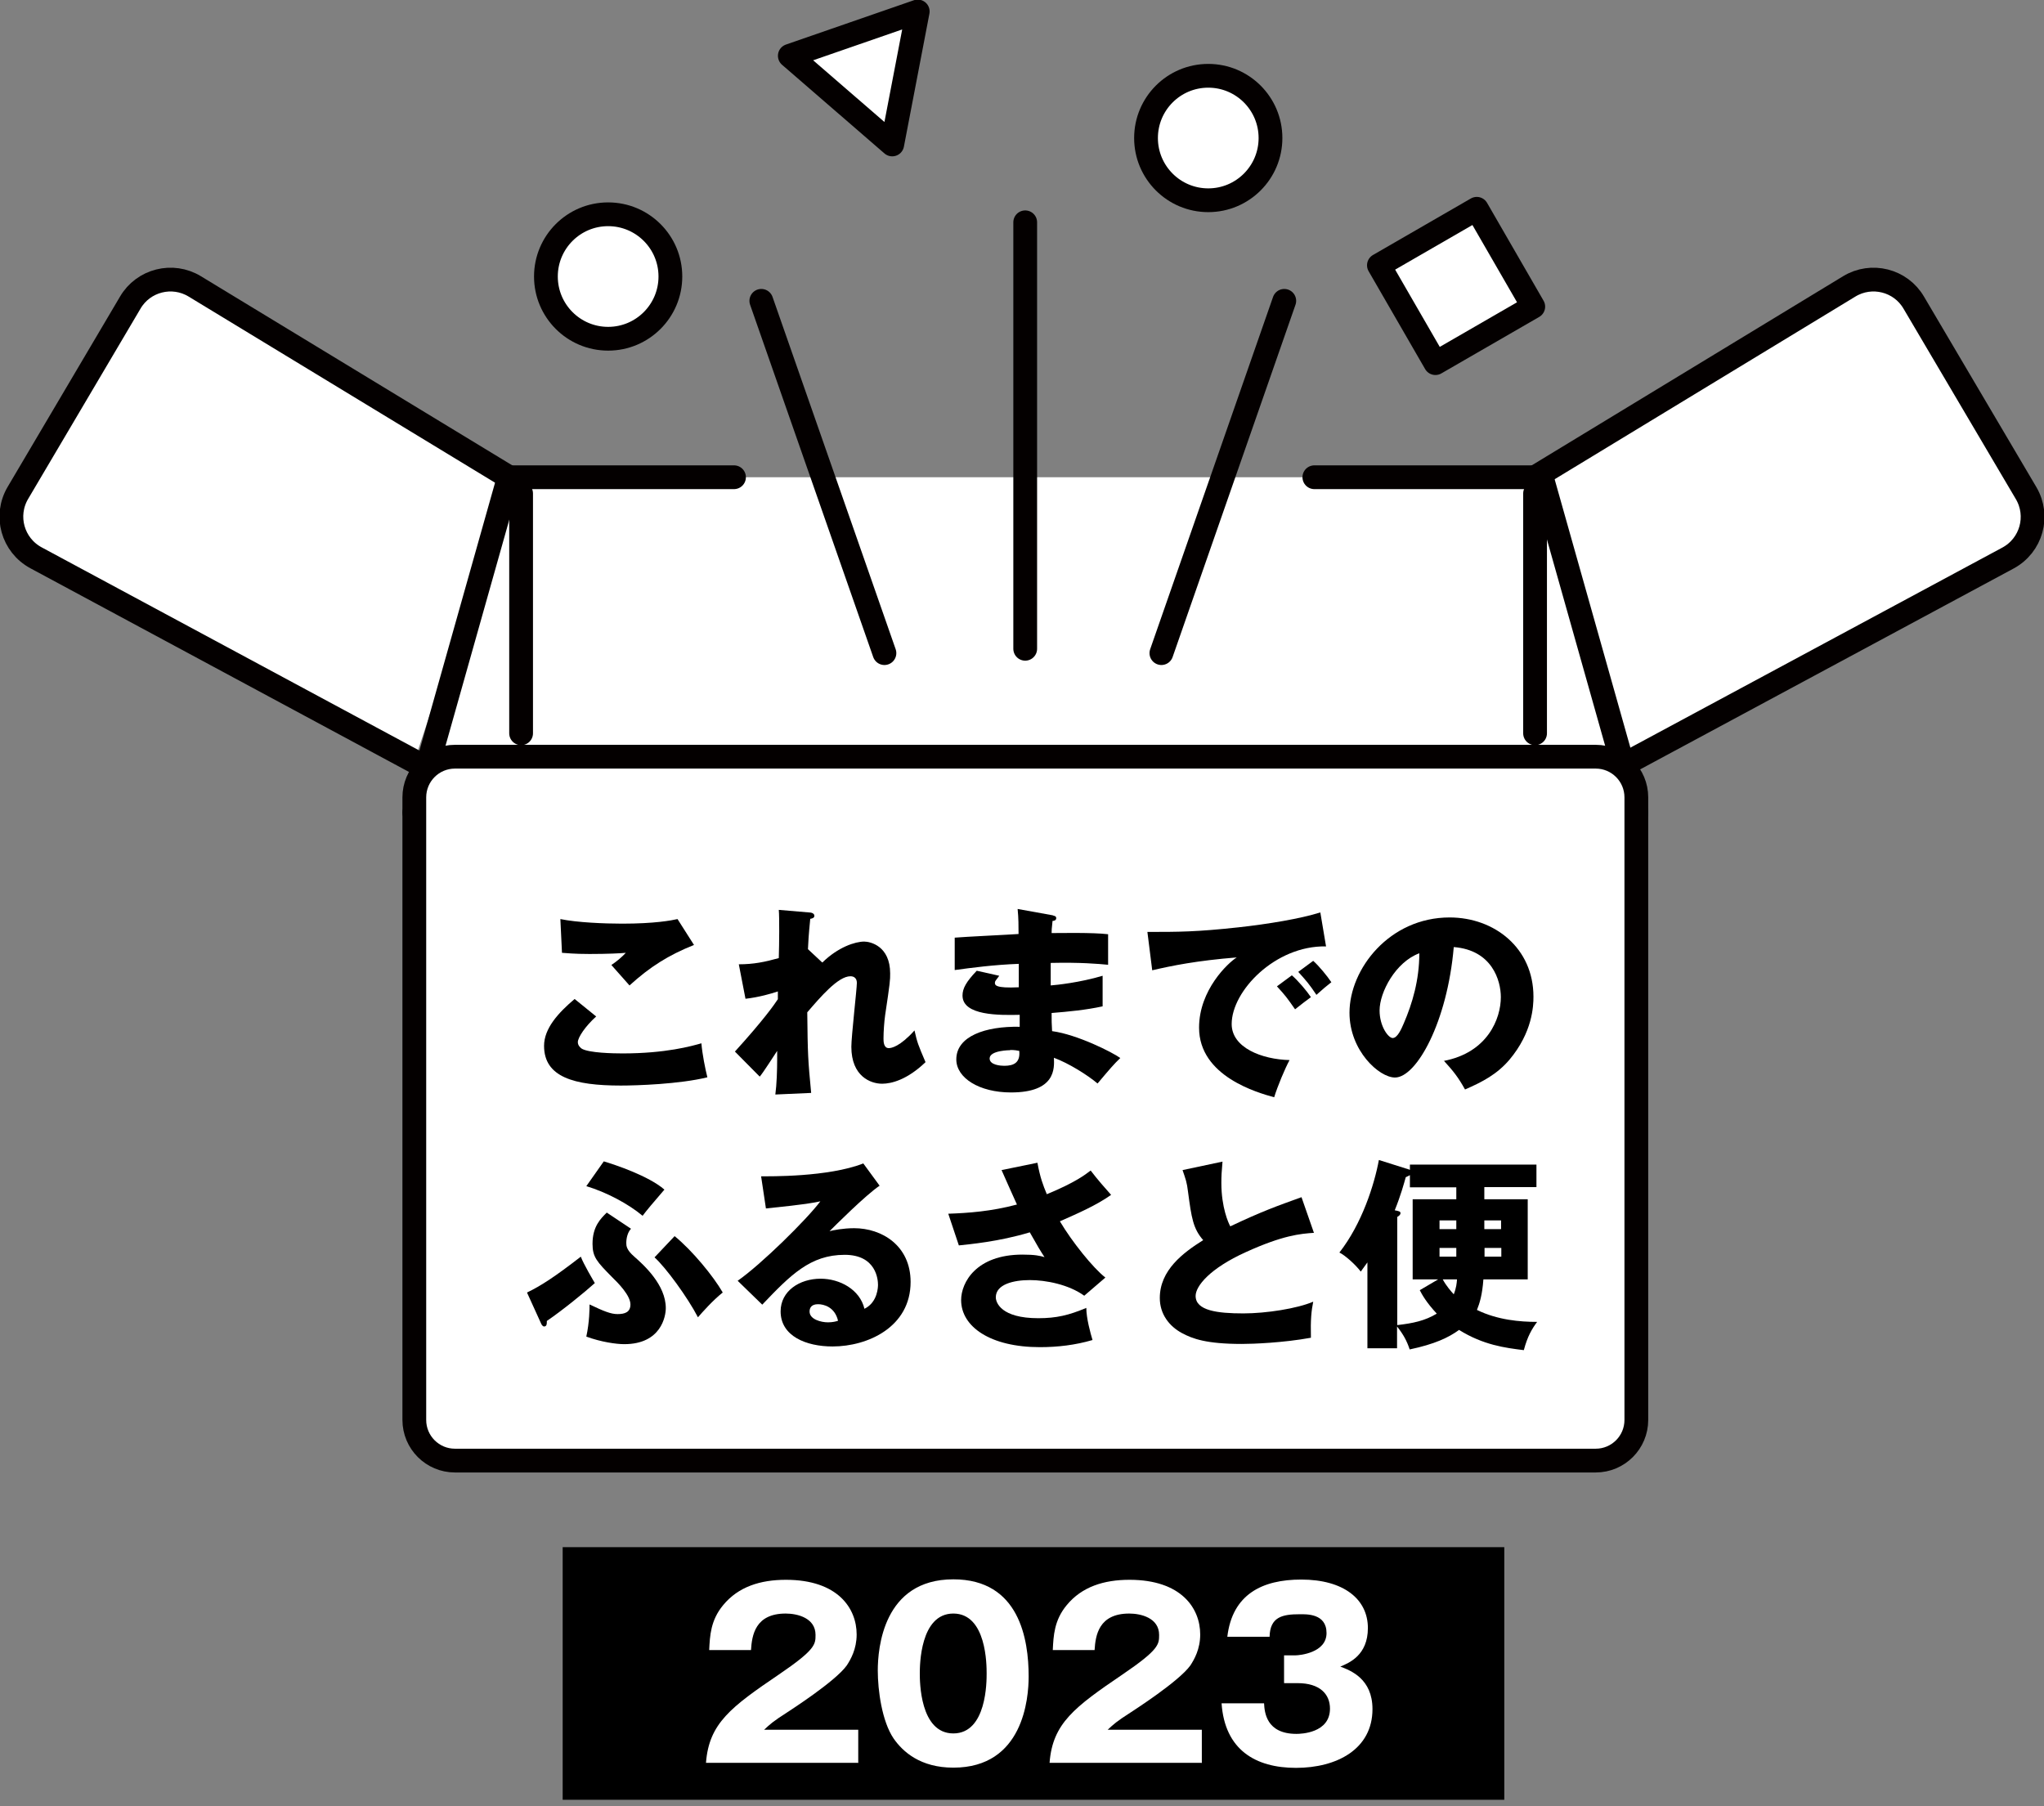 <svg width="86" height="76" viewBox="0 0 86 76" fill="none" xmlns="http://www.w3.org/2000/svg">
<rect x="0" y="0" width="86" height="76" fill="#808080" stroke="none"/>
<g clip-path="url(#clip0_194_9208)">
<path d="M64.587 20.08L77.806 12.05C78.743 11.48 79.97 11.789 80.521 12.736L85.246 20.746C85.816 21.713 85.469 22.95 84.483 23.481L68.568 32.042" fill="white"/>
<path d="M64.587 20.08L77.806 12.05C78.743 11.48 79.97 11.789 80.521 12.736L85.246 20.746C85.816 21.713 85.469 22.95 84.483 23.481L68.568 32.042" stroke="#040000" stroke-miterlimit="10" stroke-linecap="round"/>
<path d="M21.413 20.08L8.194 12.05C7.257 11.48 6.03 11.789 5.479 12.736L0.754 20.737C0.183 21.703 0.531 22.94 1.517 23.471L17.432 32.033" fill="white"/>
<path d="M21.413 20.08L8.194 12.05C7.257 11.48 6.03 11.789 5.479 12.736L0.754 20.737C0.183 21.703 0.531 22.94 1.517 23.471L17.432 32.033" stroke="#040000" stroke-miterlimit="10" stroke-linecap="round"/>
<path d="M55.301 20.08H64.867L68.848 34.188H17.432L21.413 20.08H30.883" fill="white"/>
<path d="M55.301 20.08H64.867L68.848 34.188H17.432L21.413 20.08H30.883" stroke="#040000" stroke-linecap="round" stroke-linejoin="round"/>
<path d="M21.925 20.766V30.854" stroke="#040000" stroke-miterlimit="10" stroke-linecap="round"/>
<path d="M64.587 20.766V30.854" stroke="#040000" stroke-miterlimit="10" stroke-linecap="round"/>
<path d="M37.54 6.078L38.613 0.483L33.231 2.348L37.54 6.078Z" fill="white" stroke="#040000" stroke-linecap="round" stroke-linejoin="round"/>
<path d="M62.134 8.785L58.017 11.162L60.394 15.279L64.511 12.902L62.134 8.785Z" fill="white" stroke="#040000" stroke-linecap="round" stroke-linejoin="round"/>
<path d="M25.587 14.253C27.034 14.253 28.206 13.081 28.206 11.634C28.206 10.188 27.034 9.016 25.587 9.016C24.141 9.016 22.969 10.188 22.969 11.634C22.969 13.081 24.141 14.253 25.587 14.253Z" fill="white" stroke="#040000" stroke-linecap="round" stroke-linejoin="round"/>
<path d="M50.837 8.426C52.283 8.426 53.455 7.254 53.455 5.808C53.455 4.361 52.283 3.189 50.837 3.189C49.39 3.189 48.218 4.361 48.218 5.808C48.218 7.254 49.39 8.426 50.837 8.426Z" fill="white" stroke="#040000" stroke-linecap="round" stroke-linejoin="round"/>
<path d="M67.138 31.839H19.142C18.198 31.839 17.432 32.605 17.432 33.55V59.746C17.432 60.691 18.198 61.456 19.142 61.456H67.138C68.082 61.456 68.848 60.691 68.848 59.746V33.55C68.848 32.605 68.082 31.839 67.138 31.839Z" fill="white" stroke="#040000" stroke-miterlimit="10" stroke-linecap="round"/>
<path d="M43.135 27.298V9.354" stroke="#040000" stroke-linecap="round" stroke-linejoin="round"/>
<path d="M32.032 12.658L37.212 27.481" stroke="#040000" stroke-linecap="round" stroke-linejoin="round"/>
<path d="M54.035 12.658L48.865 27.481" stroke="#040000" stroke-linecap="round" stroke-linejoin="round"/>
<path d="M25.085 42.768C24.621 43.184 24.312 43.657 24.312 43.85C24.312 43.995 24.428 44.092 24.486 44.13C24.805 44.304 25.79 44.324 26.196 44.324C28.013 44.324 29.105 44.014 29.511 43.898C29.549 44.362 29.675 44.981 29.762 45.329C28.583 45.618 26.785 45.676 26.119 45.676C24.148 45.676 22.891 45.319 22.891 44.005C22.891 43.27 23.491 42.613 24.177 42.034L25.095 42.778L25.085 42.768ZM29.192 39.763C28.129 40.188 27.346 40.681 26.486 41.464C26.467 41.444 26.389 41.357 25.723 40.603C25.954 40.449 26.148 40.285 26.331 40.091C26.119 40.111 25.587 40.14 24.805 40.14C24.128 40.14 23.848 40.101 23.645 40.091L23.577 38.671C24.273 38.816 25.433 38.864 26.177 38.864C27.539 38.864 28.254 38.729 28.506 38.671L29.201 39.763H29.192Z" fill="black"/>
<path d="M34.603 40.497C35.26 39.85 35.984 39.618 36.361 39.618C36.613 39.618 37.453 39.801 37.453 40.961C37.453 41.241 37.453 41.309 37.241 42.719C37.202 43 37.173 43.406 37.173 43.695C37.173 43.811 37.173 44.101 37.395 44.101C37.502 44.101 37.859 44.043 38.477 43.357C38.593 43.869 38.623 43.947 38.941 44.691C38.168 45.435 37.502 45.599 37.115 45.599C36.632 45.599 35.82 45.29 35.82 44.043C35.82 43.608 36.052 41.599 36.052 41.357C36.052 41.173 35.946 41.077 35.782 41.077C35.26 41.077 34.516 41.956 33.965 42.594C33.984 44.372 33.994 44.575 34.129 45.986L32.622 46.053C32.68 45.628 32.699 45.01 32.699 44.575V44.217C32.583 44.391 32.09 45.164 31.965 45.3L30.921 44.246C32.148 42.893 32.574 42.275 32.728 42.043C32.728 41.956 32.728 41.831 32.728 41.715C32.486 41.801 31.907 41.966 31.366 42.024L31.085 40.574C31.704 40.574 32.177 40.478 32.767 40.313C32.786 39.734 32.796 38.584 32.767 38.284L34.023 38.391C34.12 38.391 34.264 38.419 34.264 38.535C34.264 38.632 34.149 38.651 34.091 38.661C34.023 39.337 34.004 39.685 33.994 39.937L34.583 40.487L34.603 40.497Z" fill="black"/>
<path d="M44.285 38.516C44.362 38.535 44.44 38.545 44.44 38.632C44.44 38.729 44.343 38.748 44.285 38.748C44.246 39.086 44.246 39.164 44.246 39.26C44.643 39.26 45.976 39.231 46.623 39.309V40.594C46.208 40.555 45.464 40.487 44.208 40.516V41.463C44.449 41.444 45.416 41.347 46.392 41.057V42.343C45.686 42.497 44.962 42.565 44.246 42.623C44.246 42.99 44.246 43.029 44.266 43.386C45.338 43.531 46.817 44.285 47.136 44.517C46.855 44.787 46.701 44.971 46.179 45.589C45.754 45.232 44.971 44.739 44.343 44.507C44.362 44.952 44.42 45.966 42.536 45.966C41.203 45.966 40.236 45.358 40.236 44.575C40.236 43.599 41.464 43.174 42.903 43.203C42.903 43.074 42.903 42.906 42.903 42.7C42.053 42.719 40.497 42.739 40.497 41.889C40.497 41.589 40.652 41.309 41.096 40.845L42.043 41.057C41.889 41.26 41.86 41.289 41.86 41.347C41.86 41.444 41.86 41.589 42.865 41.541C42.865 41.386 42.865 40.69 42.865 40.555C41.811 40.594 40.884 40.719 40.169 40.816V39.453C40.594 39.415 42.468 39.328 42.855 39.299C42.855 38.97 42.855 38.632 42.816 38.246L44.314 38.516H44.285ZM42.507 44.188C42.507 44.188 41.638 44.188 41.638 44.536C41.638 44.816 42.111 44.845 42.256 44.845C42.681 44.845 42.932 44.691 42.884 44.217C42.797 44.198 42.681 44.179 42.507 44.179V44.188Z" fill="black"/>
<path d="M55.784 39.821C53.658 39.782 51.822 41.695 51.822 43.087C51.822 44.082 53.088 44.575 54.257 44.604C54.064 44.961 53.755 45.696 53.61 46.169C52.914 45.976 50.45 45.29 50.45 43.241C50.45 41.647 51.677 40.507 52.035 40.285C50.353 40.42 49.31 40.632 48.479 40.826L48.276 39.212C49.59 39.212 50.334 39.212 52.102 39.019C53.349 38.883 54.74 38.651 55.552 38.391L55.794 39.83L55.784 39.821ZM54.354 41.038C54.615 41.261 54.982 41.695 55.156 41.956C54.914 42.13 54.798 42.227 54.489 42.468C54.161 41.995 54.074 41.879 53.726 41.502L54.354 41.038ZM55.252 40.429C55.494 40.642 55.842 41.067 56.016 41.328C55.803 41.492 55.658 41.618 55.388 41.86C55.069 41.386 54.972 41.28 54.624 40.893L55.252 40.429Z" fill="black"/>
<path d="M60.731 44.642C62.596 44.294 63.147 42.855 63.147 41.956C63.147 41.26 62.78 39.975 61.166 39.849C60.896 43 59.601 45.338 58.693 45.338C58.026 45.338 56.779 44.208 56.779 42.613C56.779 40.767 58.461 38.603 60.992 38.603C62.877 38.603 64.519 39.888 64.519 41.937C64.519 42.333 64.481 43.434 63.505 44.594C62.983 45.203 62.374 45.522 61.64 45.841C61.359 45.338 61.166 45.087 60.751 44.633L60.731 44.642ZM58.045 42.517C58.045 43.183 58.412 43.676 58.596 43.676C58.799 43.676 58.963 43.289 59.06 43.067C59.427 42.217 59.717 41.231 59.717 40.11C58.721 40.478 58.045 41.743 58.045 42.517Z" fill="black"/>
<path d="M22.177 54.383C22.756 54.103 23.326 53.736 24.438 52.876C24.554 53.195 24.988 53.919 25.027 53.987C24.554 54.412 23.645 55.147 23.008 55.581C23.008 55.697 23.008 55.813 22.892 55.813C22.834 55.813 22.785 55.736 22.766 55.688L22.177 54.393V54.383ZM25.404 48.866C25.858 49.001 27.288 49.474 27.955 50.054C27.472 50.615 27.201 50.934 27.037 51.156C26.438 50.653 25.51 50.161 24.669 49.909L25.404 48.866ZM26.544 51.707C26.409 51.852 26.351 52.093 26.351 52.296C26.351 52.412 26.351 52.586 26.689 52.876C27.095 53.233 28.013 54.064 28.013 55.04C28.013 55.379 27.82 56.557 26.264 56.557C25.935 56.557 25.298 56.47 24.669 56.239C24.805 55.61 24.805 55.05 24.805 54.886C25.414 55.176 25.703 55.292 25.984 55.292C26.303 55.292 26.525 55.205 26.525 54.886C26.525 54.509 26.013 53.987 25.752 53.736C25.114 53.088 24.93 52.895 24.93 52.335C24.93 51.6 25.278 51.272 25.529 51.021L26.544 51.697V51.707ZM28.39 52.016C29.134 52.625 30.013 53.697 30.409 54.383C29.994 54.712 29.54 55.224 29.366 55.427C28.931 54.586 28.003 53.32 27.539 52.905L28.38 52.016H28.39Z" fill="black"/>
<path d="M37.009 49.89C36.429 50.276 35.096 51.61 34.903 51.803C35.047 51.764 35.473 51.678 35.937 51.678C37.106 51.678 38.313 52.412 38.313 53.939C38.313 55.833 36.516 56.654 35.028 56.654C33.917 56.654 32.844 56.219 32.844 55.176C32.844 54.325 33.637 53.803 34.526 53.803C35.337 53.803 36.178 54.258 36.371 55.069C36.941 54.789 36.941 54.122 36.941 54.055C36.941 53.852 36.874 52.798 35.54 52.798C34.091 52.798 33.26 53.649 32.071 54.895L31.037 53.89C32.023 53.204 33.946 51.31 34.516 50.547C34.236 50.605 33.946 50.673 32.226 50.847L32.023 49.494C32.361 49.494 34.844 49.532 36.323 48.953L37.009 49.89ZM34.419 54.876C34.13 54.876 34.062 55.04 34.062 55.185C34.062 55.514 34.545 55.639 34.835 55.639C35.028 55.639 35.183 55.601 35.26 55.572C35.125 54.992 34.661 54.876 34.419 54.876Z" fill="black"/>
<path d="M43.647 48.914C43.763 49.542 43.879 49.851 44.044 50.248C45.242 49.755 45.657 49.426 45.889 49.252C46.16 49.61 46.517 50.016 46.749 50.276C46.121 50.721 45.338 51.059 44.594 51.388C45.097 52.238 45.986 53.349 46.508 53.755L45.619 54.519C44.962 54.045 44.005 53.861 43.328 53.861C42.652 53.861 41.898 54.035 41.898 54.586C41.898 54.808 42.121 55.465 43.686 55.465C44.449 55.465 44.971 55.34 45.706 55.031C45.706 55.465 45.88 56.094 45.967 56.383C45.242 56.596 44.498 56.683 43.754 56.683C41.666 56.683 40.439 55.823 40.439 54.702C40.439 53.968 41.067 52.789 43.019 52.789C43.541 52.789 43.754 52.837 43.947 52.895C43.783 52.644 43.647 52.422 43.328 51.852C42.014 52.248 40.778 52.354 40.343 52.402L39.898 51.069C40.729 51.04 41.705 50.972 42.787 50.682C42.681 50.46 42.237 49.446 42.14 49.233L43.647 48.924V48.914Z" fill="black"/>
<path d="M55.311 51.871C54.702 51.91 53.977 51.977 52.421 52.683C50.904 53.369 50.305 54.113 50.305 54.528C50.305 55.147 51.223 55.263 52.315 55.263C53.272 55.263 54.576 55.06 55.253 54.77C55.175 55.156 55.137 55.514 55.156 56.287C53.996 56.499 52.721 56.548 52.248 56.548C50.75 56.548 50.17 56.326 49.735 56.094C49.194 55.804 48.798 55.292 48.798 54.615C48.798 53.446 49.774 52.712 50.624 52.18C50.199 51.697 50.131 51.243 49.986 50.151C49.938 49.736 49.88 49.6 49.755 49.233L51.436 48.876C51.397 49.31 51.388 49.504 51.388 49.774C51.388 50.808 51.687 51.465 51.764 51.6C53.108 50.963 53.716 50.75 54.76 50.373L55.282 51.871H55.311Z" fill="black"/>
<path d="M62.452 50.46H64.278V53.832H62.413C62.365 54.48 62.258 54.828 62.142 55.117C63.012 55.543 63.959 55.62 64.674 55.62C64.452 55.919 64.268 56.229 64.114 56.809C63.331 56.712 62.413 56.596 61.389 55.958C60.954 56.277 60.364 56.557 59.311 56.779C59.195 56.422 59.041 56.142 58.78 55.813V56.731H57.533V53.117C57.388 53.32 57.33 53.398 57.253 53.504C57.021 53.195 56.577 52.808 56.354 52.702C57.301 51.494 57.823 49.851 58.016 48.808L59.147 49.165C59.215 49.184 59.282 49.204 59.321 49.223V49.001H64.645V49.948H62.452V50.45V50.46ZM61.273 49.958H59.321V49.445C59.321 49.445 59.224 49.503 59.147 49.532C59.069 49.803 58.944 50.276 58.683 50.924C58.867 50.962 58.925 50.972 58.925 51.049C58.925 51.098 58.876 51.156 58.789 51.204V55.755C59.456 55.678 59.959 55.572 60.451 55.272C60.017 54.808 59.823 54.46 59.736 54.286L60.509 53.832H59.437V50.46H61.273V49.958ZM61.273 51.349H60.567V51.716H61.273V51.349ZM61.273 52.876C61.273 52.721 61.273 52.596 61.273 52.508H60.567V52.876H61.263H61.273ZM60.703 53.832C60.847 54.103 61.06 54.344 61.166 54.46C61.273 54.19 61.292 53.987 61.302 53.832H60.703ZM62.452 52.876H63.167V52.508H62.461V52.876H62.452ZM62.452 51.716H63.157V51.349H62.452V51.716Z" fill="black"/>
<path d="M63.292 65.099H23.674V75.728H63.292V65.099Z" fill="black"/>
<path d="M36.101 74.173H29.704C29.829 72.511 30.757 71.825 32.777 70.453C34.313 69.409 34.313 69.187 34.313 68.791C34.313 68.076 33.55 67.892 33.057 67.892C31.772 67.892 31.636 68.81 31.598 69.428H29.839C29.868 68.829 29.897 68.172 30.429 67.535C31.066 66.762 31.994 66.472 33.067 66.472C35.25 66.472 36.043 67.67 36.043 68.772C36.043 69.39 35.791 69.825 35.627 70.076C35.144 70.752 33.221 71.98 33.124 72.047C32.506 72.443 32.41 72.54 32.149 72.782H36.11V74.192L36.101 74.173Z" fill="white"/>
<path d="M43.28 70.54C43.28 71.457 43.058 74.376 40.111 74.376C38.729 74.376 37.985 73.709 37.598 73.149C37.106 72.424 36.932 71.119 36.932 70.288C36.932 69.37 37.154 66.452 40.111 66.452C42.894 66.452 43.28 68.984 43.28 70.54ZM38.7 70.414C38.7 70.733 38.7 72.936 40.111 72.936C41.522 72.936 41.512 70.733 41.512 70.414C41.512 70.066 41.512 67.892 40.111 67.892C38.71 67.892 38.7 70.076 38.7 70.414Z" fill="white"/>
<path d="M50.556 74.173H44.16C44.285 72.511 45.213 71.825 47.233 70.453C48.769 69.409 48.769 69.187 48.769 68.791C48.769 68.076 48.005 67.892 47.513 67.892C46.227 67.892 46.092 68.81 46.054 69.428H44.295C44.324 68.829 44.353 68.172 44.884 67.535C45.522 66.762 46.45 66.472 47.522 66.472C49.706 66.472 50.498 67.67 50.498 68.772C50.498 69.39 50.247 69.825 50.083 70.076C49.6 70.752 47.677 71.98 47.58 72.047C46.962 72.443 46.865 72.54 46.604 72.782H50.566V74.192L50.556 74.173Z" fill="white"/>
<path d="M54.026 70.81V69.651H54.499C54.683 69.651 55.813 69.544 55.813 68.713C55.813 67.882 54.963 67.921 54.683 67.921C53.948 67.921 53.436 68.037 53.417 68.868H51.639C51.851 67.08 53.108 66.462 54.75 66.462C56.528 66.462 57.553 67.283 57.553 68.501C57.553 69.651 56.76 69.97 56.393 70.124C56.828 70.288 57.746 70.636 57.746 71.912C57.746 73.603 56.238 74.385 54.528 74.385C52.818 74.385 51.532 73.622 51.397 71.67H53.185C53.204 72.037 53.272 72.955 54.547 72.955C54.731 72.955 55.958 72.926 55.958 71.892C55.958 71.284 55.533 70.82 54.596 70.82H54.035L54.026 70.81Z" fill="white"/>
</g>
<defs>
<clipPath id="clip0_194_9208">
<rect width="86" height="75.728" fill="white"/>
</clipPath>
</defs>
</svg>
